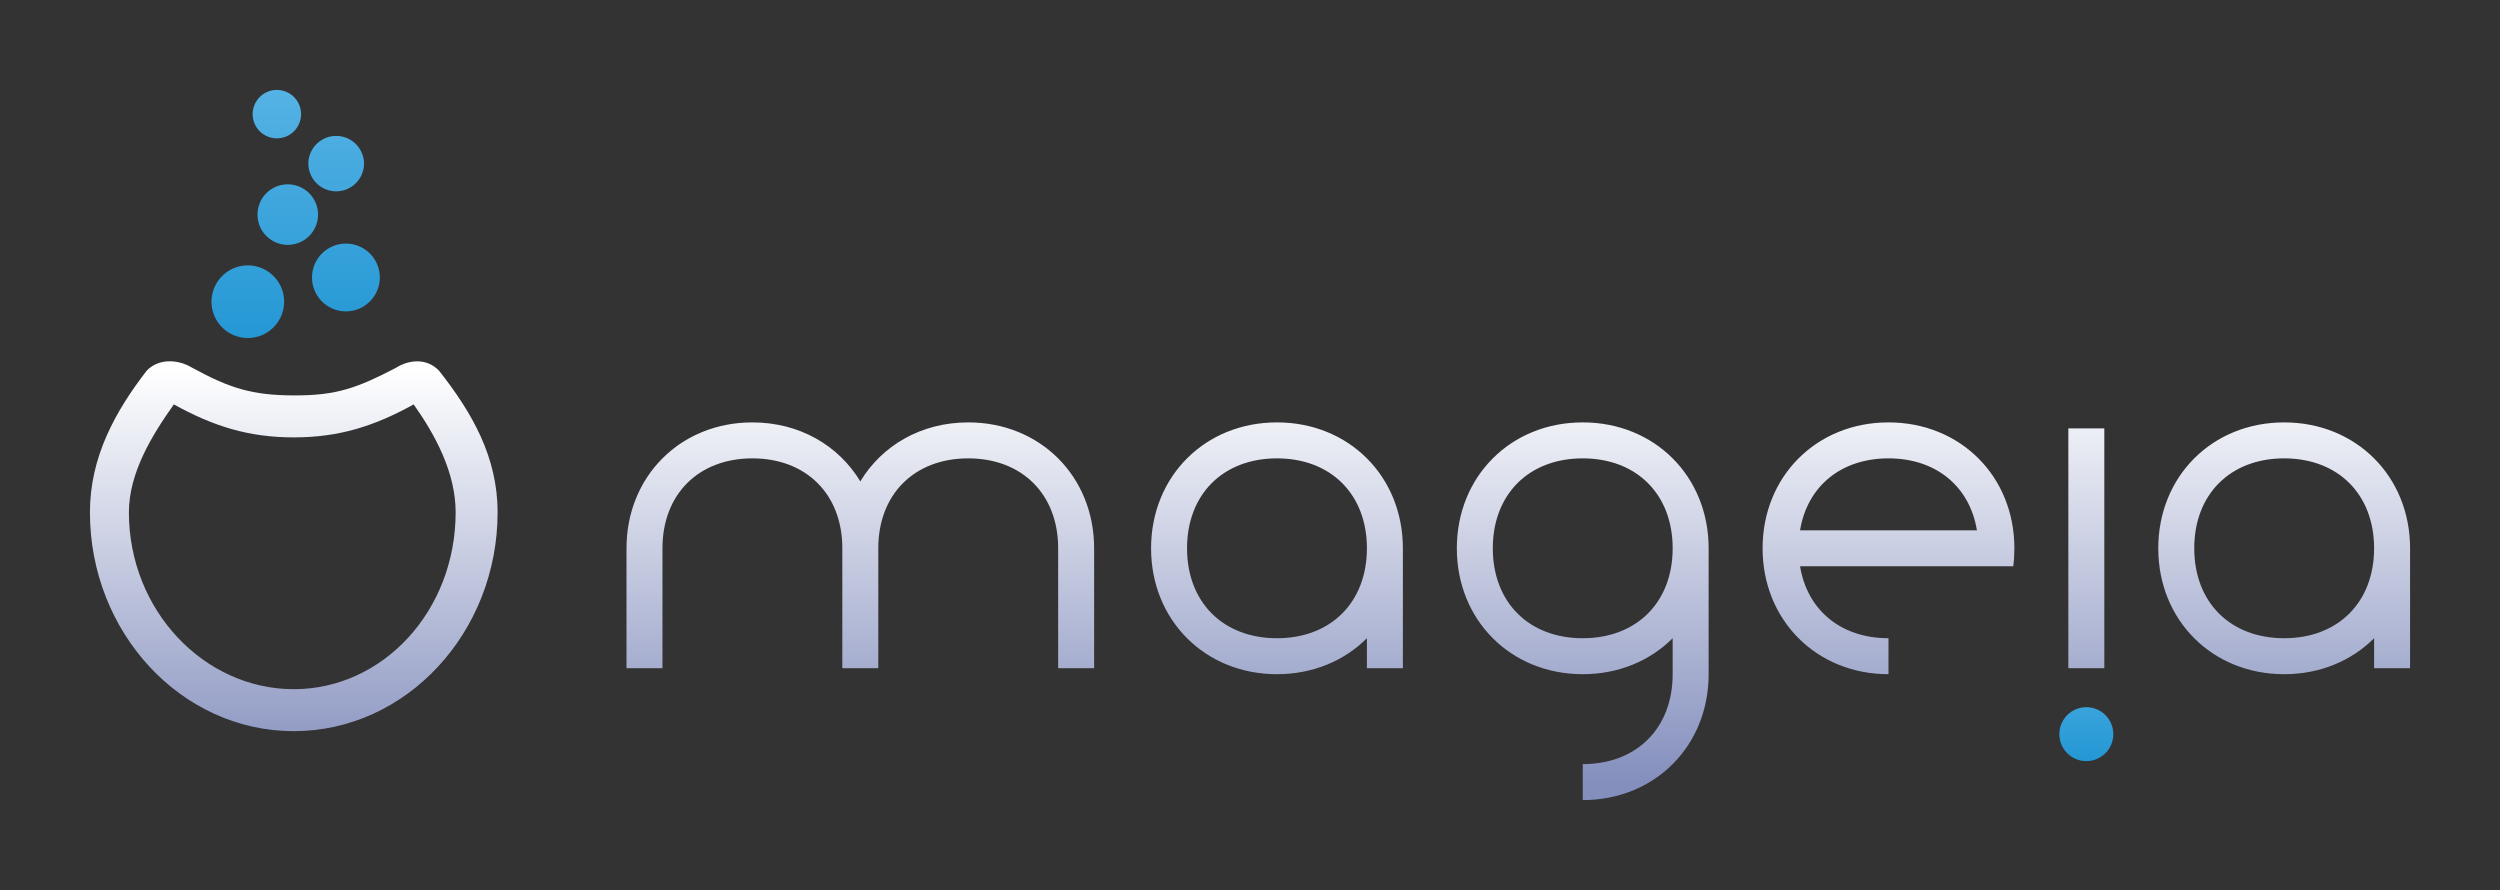 <?xml version="1.0" encoding="UTF-8" standalone="no"?>
<!-- Created with Inkscape (http://www.inkscape.org/) -->

<svg
   xmlns:dc="http://purl.org/dc/elements/1.1/"
   xmlns:cc="http://creativecommons.org/ns#"
   xmlns:rdf="http://www.w3.org/1999/02/22-rdf-syntax-ns#"
   xmlns:svg="http://www.w3.org/2000/svg"
   xmlns="http://www.w3.org/2000/svg"
   xmlns:xlink="http://www.w3.org/1999/xlink"
   xmlns:sodipodi="http://sodipodi.sourceforge.net/DTD/sodipodi-0.dtd"
   xmlns:inkscape="http://www.inkscape.org/namespaces/inkscape"
   version="1.1"
   width="834"
   height="296.911"
   id="svg9247"
   inkscape:version="0.91 r13725"
   sodipodi:docname="Mageia_logoNew2.svg"
   inkscape:export-filename="/home/timo/mga/control-center/pixmaps/defaultWIP/00/Mageia_logoNew2.png"
   inkscape:export-xdpi="17.277884"
   inkscape:export-ydpi="17.277884">
  <rect width="100%" height="100%" fill="#333333" stroke="none"/>
  <sodipodi:namedview
     pagecolor="#2b2b2b"
     bordercolor="#666666"
     borderopacity="1"
     objecttolerance="10"
     gridtolerance="10"
     guidetolerance="10"
     inkscape:pageopacity="0"
     inkscape:pageshadow="2"
     inkscape:window-width="1876"
     inkscape:window-height="1051"
     id="namedview77"
     showgrid="false"
     inkscape:zoom="0.75797777"
     inkscape:cx="535.83489"
     inkscape:cy="-104.33697"
     inkscape:window-x="0"
     inkscape:window-y="0"
     inkscape:window-maximized="1"
     inkscape:current-layer="layer1" />
  <defs
     id="defs9249">
    <linearGradient
       id="linearGradient4286"
       inkscape:collect="always">
      <stop
         id="stop4288"
         offset="0"
         style="stop-color:#2397d4;stop-opacity:1;" />
      <stop
         id="stop4290"
         offset="1"
         style="stop-color:#55b2e4;stop-opacity:1" />
    </linearGradient>
    <linearGradient
       inkscape:collect="always"
       id="linearGradient4226">
      <stop
         style="stop-color:#848fbd;stop-opacity:1"
         offset="0"
         id="stop4228" />
      <stop
         style="stop-color:#ffffff;stop-opacity:1"
         offset="1"
         id="stop4230" />
    </linearGradient>
    <linearGradient
       inkscape:collect="always"
       xlink:href="#linearGradient4226"
       id="linearGradient4232"
       x1="538.423"
       y1="260.886"
       x2="538.423"
       y2="122.819"
       gradientUnits="userSpaceOnUse" />
    <linearGradient
       inkscape:collect="always"
       xlink:href="#linearGradient4286"
       id="linearGradient4257"
       x1="103.21"
       y1="114.294"
       x2="103.21"
       y2="30.334"
       gradientUnits="userSpaceOnUse" />
    <linearGradient
       inkscape:collect="always"
       xlink:href="#linearGradient4286"
       id="linearGradient4265"
       x1="798.792"
       y1="745.608"
       x2="798.792"
       y2="704.561"
       gradientUnits="userSpaceOnUse" />
  </defs>
  <g
     transform="translate(-95,-491.367)"
     id="layer1">
    <path
       d="m 791,745.279 c -4.971,0 -9,-4.029 -9,-9 0,-4.971 4.029,-9 9,-9 4.97,0 9,4.029 9,9 0,4.971 -4.03,9 -9,9 z"
       id="path9360-1"
       style="fill:url(#linearGradient4265);fill-opacity:1.0;stroke:none" />
    <g
       transform="translate(-0.208,7)"
       id="g5423"
       style="fill:#2397d4;fill-opacity:1">
      <path
         style="fill:url(#linearGradient4257);fill-opacity:1"
         d="M 92.6 30.004 A 8.076 8.076 0 0 0 84.287 38.076 A 8.076 8.076 0 0 0 100.439 38.076 A 8.076 8.076 0 0 0 92.6 30.004 z M 112.422 45.348 A 9.288 9.288 0 0 0 102.863 54.633 A 9.288 9.288 0 0 0 121.438 54.633 A 9.288 9.288 0 0 0 112.422 45.348 z M 96.293 61.502 A 10.095 10.095 0 0 0 85.902 71.592 A 10.095 10.095 0 0 0 106.094 71.592 A 10.095 10.095 0 0 0 96.293 61.502 z M 115.391 81.264 C 109.156 81.269 104.084 86.344 104.094 92.586 C 104.098 98.811 109.169 103.877 115.4 103.877 L 115.41 103.877 C 121.644 103.871 126.707 98.797 126.707 92.555 C 126.701 86.329 121.63 81.264 115.391 81.264 z M 82.662 88.533 C 75.983 88.54 70.549 93.976 70.559 100.666 C 70.566 107.334 75.999 112.76 82.672 112.76 L 82.682 112.76 L 82.682 112.762 C 89.361 112.755 94.787 107.317 94.787 100.627 C 94.779 93.959 89.345 88.533 82.662 88.533 z "
         transform="translate(95.208,484.367)"
         id="path3042-0-6-4" />
    </g>
    <path
       style="fill:url(#linearGradient4232);fill-opacity:1;stroke:none"
       d="M 56.398 120.527 C 53.684 120.577 50.996 121.502 48.926 123.674 C 38.475 137.219 30 152.455 30 170.912 C 30 210.918 60.358 243.912 98 243.912 C 135.64 243.912 166 210.919 166 170.912 C 166 152.452 157.512 137.7 146.471 123.674 C 142.33 119.329 136.351 119.976 132 122.756 C 119.267 129.344 112.395 131.977 98 131.912 C 84.078 131.85 76.763 129.576 64.029 122.635 C 61.854 121.305 59.113 120.478 56.398 120.527 z M 58 134.912 C 71.198 142.21 82.969 145.912 98 145.912 C 113.044 145.912 124.795 142.21 138 134.912 C 145.206 145.072 152 157.67 152 170.912 C 152 203.713 127.825 229.912 98 229.912 C 68.174 229.912 43 203.714 43 170.912 C 43 157.687 50.779 145.08 58 134.912 z M 251 140.912 C 227 140.912 209 158.912 209 182.912 L 209 222.912 L 221 222.912 L 221 182.912 C 221 164.912 233 152.912 251 152.912 C 269 152.912 281 164.912 281 182.912 L 281 222.912 L 293 222.912 L 293 182.912 C 293 164.912 305 152.912 323 152.912 C 341 152.912 353 164.912 353 182.912 L 353 222.912 L 365 222.912 L 365 182.912 C 365 158.912 347 140.912 323 140.912 C 307.335 140.912 294.216 148.599 287 160.6 C 279.784 148.599 266.665 140.912 251 140.912 z M 426 140.912 C 402 140.912 384 158.912 384 182.912 C 384 206.912 402 224.912 426 224.912 C 438 224.912 448.5 220.412 456 212.912 L 456 222.912 L 468 222.912 L 468 182.912 C 468 158.912 450 140.912 426 140.912 z M 528 140.912 C 504 140.912 486 158.912 486 182.912 C 486 206.912 504 224.912 528 224.912 C 540 224.912 550.5 220.412 558 212.912 L 558 224.912 C 558 242.912 546 254.912 528 254.912 L 528 266.912 C 552 266.912 570 248.912 570 224.912 L 570 182.912 C 570 158.912 552 140.912 528 140.912 z M 630 140.912 C 606 140.912 588 158.912 588 182.912 C 588 206.912 606 224.912 630 224.912 L 630 212.912 C 614.092 212.912 602.894 203.515 600.5 188.912 L 671.625 188.912 C 671.881 186.956 672 184.964 672 182.912 C 672 158.912 654 140.912 630 140.912 z M 762 140.912 C 738 140.912 720 158.912 720 182.912 C 720 206.912 738 224.912 762 224.912 C 774 224.912 784.5 220.412 792 212.912 L 792 222.912 L 804 222.912 L 804 182.912 C 804 158.912 786 140.912 762 140.912 z M 690 142.912 L 690 222.912 L 702 222.912 L 702 142.912 L 690 142.912 z M 426 152.912 C 444 152.912 456 164.912 456 182.912 C 456 200.912 444 212.912 426 212.912 C 408 212.912 396 200.912 396 182.912 C 396 164.912 408 152.912 426 152.912 z M 528 152.912 C 546 152.912 558 164.912 558 182.912 C 558 200.912 546 212.912 528 212.912 C 510 212.912 498 200.912 498 182.912 C 498 164.912 510 152.912 528 152.912 z M 630 152.912 C 645.908 152.912 657.106 162.309 659.5 176.912 L 600.5 176.912 C 602.894 162.309 614.092 152.912 630 152.912 z M 762 152.912 C 780 152.912 792 164.912 792 182.912 C 792 200.912 780 212.912 762 212.912 C 744 212.912 732 200.912 732 182.912 C 732 164.912 744 152.912 762 152.912 z "
       id="path4687-7-56-1-0-2-2-7"
       transform="translate(95,491.367)" />
  </g>
</svg>
